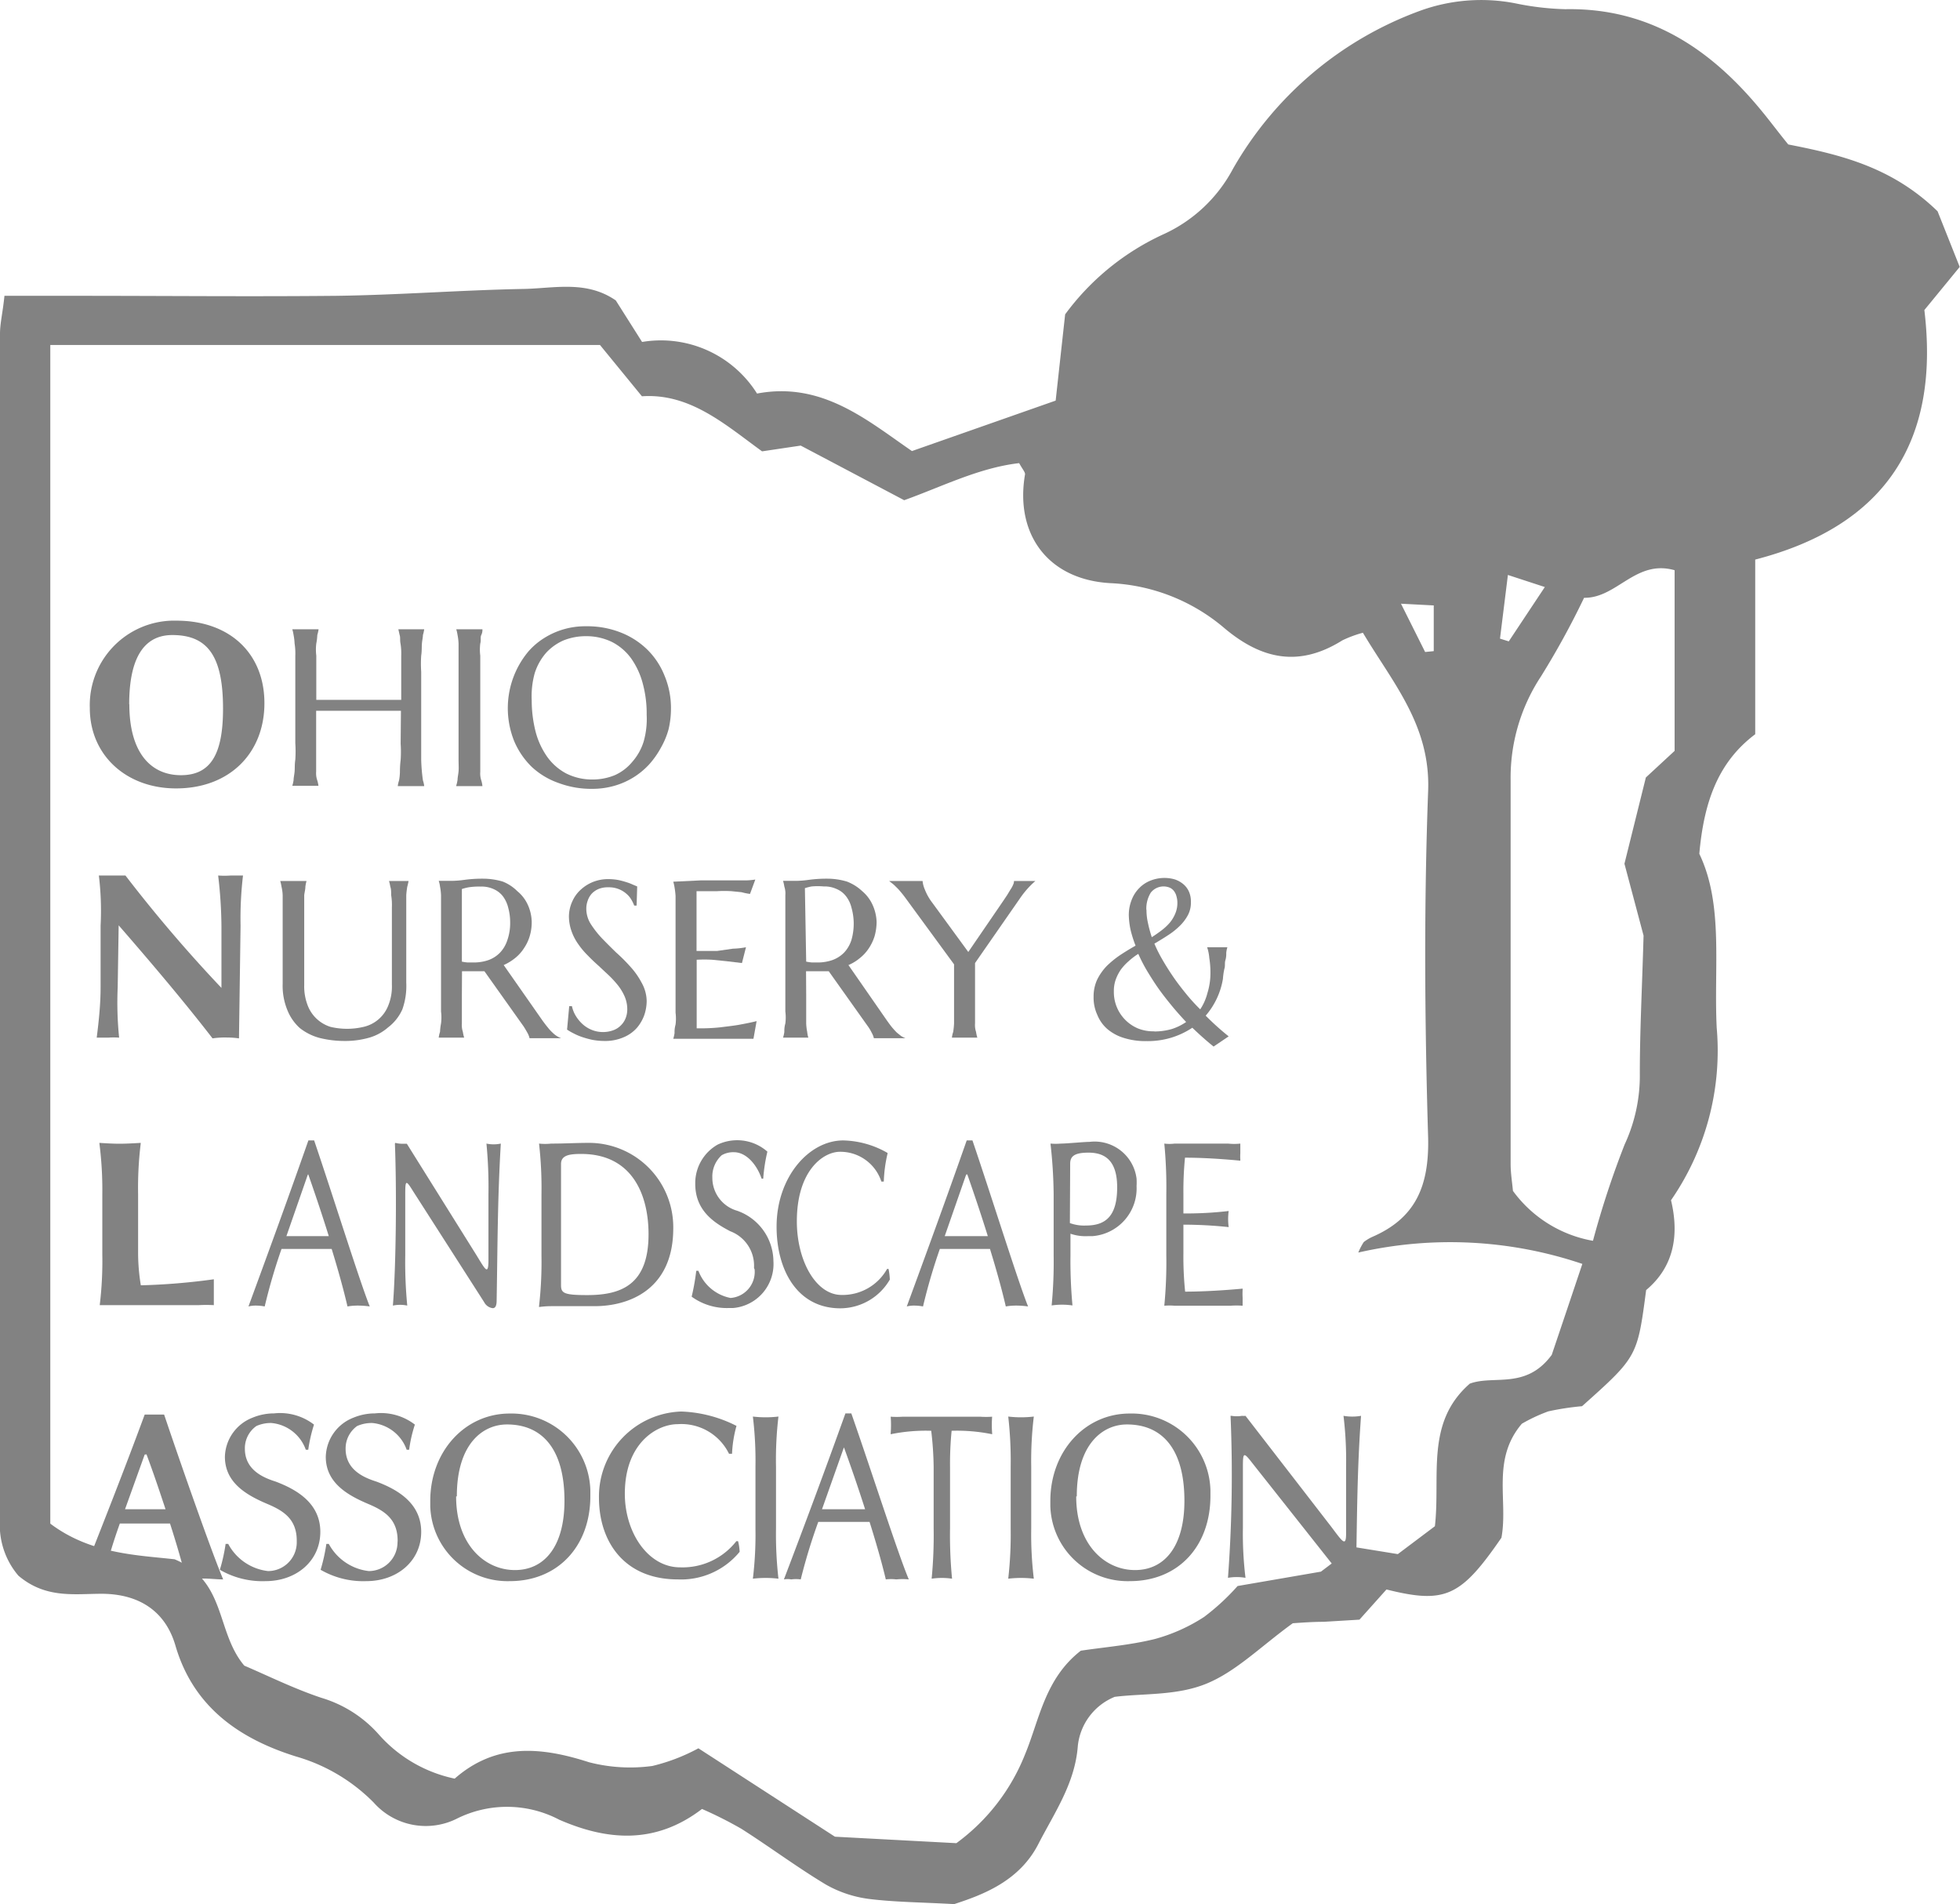 <svg viewBox="0 0 136.39 132.47" xmlns="http://www.w3.org/2000/svg"><g fill="#828282"><path d="m12.25 54.85c-3.46 0-6-2.31-6-5.59a5.88 5.88 0 0 1 5.67-6.08h.36c3.72 0 6.12 2.29 6.12 5.74s-2.4 5.93-6.15 5.93zm-3.25-5.85c0 3.36 1.49 4.93 3.59 4.93s2.93-1.5 2.93-4.63c0-3.64-1.06-5.12-3.53-5.12-1.67 0-3 1.15-3 4.82z"/><path d="m27.9 49.45h-5.9v4.23a1.52 1.52 0 0 0 .07.59 2 2 0 0 1 .09.4h-1.82a2.59 2.59 0 0 0 .09-.4c0-.16.05-.36.07-.59s0-.51.05-.83a8.62 8.62 0 0 0 0-1.14v-6.1a4.31 4.31 0 0 0 -.05-.84 4 4 0 0 0 -.07-.59 2.88 2.88 0 0 0 -.09-.4h1.83a3 3 0 0 1 -.09.4 3.85 3.85 0 0 1 -.07.59 3.36 3.36 0 0 0 0 .84v3.08h5.91v-3.08a4.31 4.31 0 0 0 -.05-.84c-.05-.24 0-.43-.06-.59l-.09-.4h1.8a3 3 0 0 1 -.09.4c0 .16-.05.35-.07.59s0 .52-.05.84a8.48 8.48 0 0 0 0 1.13v6.13a12.31 12.31 0 0 0 .12 1.42 2 2 0 0 1 .09.4h-1.84a2.07 2.07 0 0 1 .09-.4 3.85 3.85 0 0 0 .06-.59 6.53 6.53 0 0 1 .05-.83 8.48 8.48 0 0 0 0-1.13z"/><path d="m31.75 54.65a2.59 2.59 0 0 0 .09-.4c0-.16.05-.36.07-.59s0-.51 0-.83v-8.06a4 4 0 0 0 -.07-.59 2.88 2.88 0 0 0 -.09-.4h1.82a.81.81 0 0 1 -.08.4c-.08.16 0 .35-.07.59a3.36 3.36 0 0 0 0 .84v8.09a1.52 1.52 0 0 0 .07.59 1.87 1.87 0 0 1 .08.4h-1.82z"/><path d="m40.8 43.57a6.32 6.32 0 0 1 2.36.42 5.55 5.55 0 0 1 1.84 1.16 5.3 5.3 0 0 1 1.24 1.85 5.83 5.83 0 0 1 .45 2.33 6.13 6.13 0 0 1 -.17 1.42 5.46 5.46 0 0 1 -.52 1.25 6.07 6.07 0 0 1 -.8 1.15 5.22 5.22 0 0 1 -2.42 1.51 5.56 5.56 0 0 1 -1.57.22 6.5 6.5 0 0 1 -2.35-.41 5.28 5.28 0 0 1 -1.86-1.12 5.48 5.48 0 0 1 -1.22-1.79 6.15 6.15 0 0 1 1-6.25 4.92 4.92 0 0 1 1.07-.91 5.33 5.33 0 0 1 2.92-.83zm.44 10.66a4.06 4.06 0 0 0 1.54-.3 3.33 3.33 0 0 0 1.22-.93 3.86 3.86 0 0 0 .79-1.41 5.72 5.72 0 0 0 .21-1.85 8 8 0 0 0 -.27-2.18 5.4 5.4 0 0 0 -.8-1.74 3.78 3.78 0 0 0 -1.33-1.15 4.07 4.07 0 0 0 -1.85-.41 4.11 4.11 0 0 0 -1.55.3 3.6 3.6 0 0 0 -1.21.87 4 4 0 0 0 -.78 1.4 6 6 0 0 0 -.21 1.89 8.86 8.86 0 0 0 .27 2.18 5.4 5.4 0 0 0 .8 1.74 3.83 3.83 0 0 0 1.33 1.17 4 4 0 0 0 1.84.42z"/><path d="m6.88 60.91h1.85a99.47 99.47 0 0 0 6.68 7.82v-4.32a31.48 31.48 0 0 0 -.23-3.5 6.31 6.31 0 0 0 .87 0h.86a25.56 25.56 0 0 0 -.17 3.5l-.11 7.83a5.93 5.93 0 0 0 -.84-.06 5.77 5.77 0 0 0 -1 .06c-2-2.59-4.36-5.37-6.65-8h.12l-.07 4.45a24 24 0 0 0 .1 3.5 5 5 0 0 0 -.77 0h-.79c.15-1.19.27-2.33.27-3.5v-4.28a20.46 20.46 0 0 0 -.12-3.5z"/><path d="m27.27 64.25v-1.14a4.1 4.1 0 0 0 -.05-.83c0-.23 0-.44-.06-.59a2.88 2.88 0 0 0 -.09-.4h1.36a3.43 3.43 0 0 1 -.09.4 5.93 5.93 0 0 0 -.07.59v6.08a4.89 4.89 0 0 1 -.27 1.86 3.22 3.22 0 0 1 -1 1.26 3.42 3.42 0 0 1 -1.34.72 6.06 6.06 0 0 1 -1.7.22 7.1 7.1 0 0 1 -1.72-.21 3.81 3.81 0 0 1 -1.38-.69 3.35 3.35 0 0 1 -.86-1.24 4.45 4.45 0 0 1 -.33-1.84v-6.16a3 3 0 0 0 -.08-.59 2.88 2.88 0 0 0 -.09-.4h1.83a2.83 2.83 0 0 0 -.08.4c0 .2-.06.39-.08.59v6.24a3.66 3.66 0 0 0 .27 1.5 2.49 2.49 0 0 0 1.56 1.42 5 5 0 0 0 2.3 0 2.42 2.42 0 0 0 1.7-1.44 3.5 3.5 0 0 0 .27-1.5z"/><path d="m32.14 69.2v2a1.49 1.49 0 0 0 .07.59 2.59 2.59 0 0 0 .09.4h-1.77a1.79 1.79 0 0 1 .09-.4 4.14 4.14 0 0 1 .07-.59 3.27 3.27 0 0 0 0-.83v-8.1a4.16 4.16 0 0 0 -.07-.59 2.15 2.15 0 0 0 -.09-.4h1a7 7 0 0 0 .8-.07 9.31 9.31 0 0 1 1.29-.08 4.81 4.81 0 0 1 1.36.2 3 3 0 0 1 1.02.67 2.62 2.62 0 0 1 .72.93 3 3 0 0 1 .28 1.2 3.36 3.36 0 0 1 -.14 1 3 3 0 0 1 -.4.84 2.83 2.83 0 0 1 -.61.68 3.66 3.66 0 0 1 -.8.49l2.7 3.86c.13.18.26.35.37.48a2.82 2.82 0 0 0 .33.36 1.76 1.76 0 0 0 .3.24 1.68 1.68 0 0 0 .3.15h-2.2a1.37 1.37 0 0 0 -.15-.38c-.09-.16-.18-.32-.29-.48l-2.7-3.8h-1.56zm0-2.3a2.9 2.9 0 0 0 .41.06h.45a3.09 3.09 0 0 0 1-.17 2.13 2.13 0 0 0 .8-.52 2.29 2.29 0 0 0 .51-.88 3.58 3.58 0 0 0 .19-1.22 3.76 3.76 0 0 0 -.13-1 2.21 2.21 0 0 0 -.37-.81 1.64 1.64 0 0 0 -.64-.5 2 2 0 0 0 -.91-.18 4.74 4.74 0 0 0 -.84.05 3.59 3.59 0 0 0 -.47.12z"/><path d="m44.3 63h-.17a2.09 2.09 0 0 0 -.19-.4 1.57 1.57 0 0 0 -.35-.42 1.83 1.83 0 0 0 -1.25-.45 1.69 1.69 0 0 0 -.67.11 1.39 1.39 0 0 0 -.48.32 1.36 1.36 0 0 0 -.29.49 1.65 1.65 0 0 0 -.1.62 2 2 0 0 0 .3 1 6.88 6.88 0 0 0 .78 1c.31.32.64.65 1 1a11.8 11.8 0 0 1 1 1 5.3 5.3 0 0 1 .77 1.1 2.68 2.68 0 0 1 .35 1.26 3.09 3.09 0 0 1 -.17 1 2.82 2.82 0 0 1 -.53.9 2.55 2.55 0 0 1 -.92.64 3.23 3.23 0 0 1 -1.34.25 4.58 4.58 0 0 1 -.83-.08 6.44 6.44 0 0 1 -.72-.2 4 4 0 0 1 -.6-.26 3.7 3.7 0 0 1 -.43-.25l.15-1.63h.19a2.1 2.1 0 0 0 .27.68 2.6 2.6 0 0 0 .47.57 2.15 2.15 0 0 0 .64.4 2.08 2.08 0 0 0 .78.15 2.06 2.06 0 0 0 .7-.12 1.39 1.39 0 0 0 .53-.33 1.43 1.43 0 0 0 .34-.5 1.68 1.68 0 0 0 .12-.63 2.28 2.28 0 0 0 -.18-.89 3.57 3.57 0 0 0 -.46-.77 7.3 7.3 0 0 0 -.65-.71l-.74-.69c-.26-.23-.5-.46-.74-.71a5.38 5.38 0 0 1 -.65-.78 3.58 3.58 0 0 1 -.46-.89 3.13 3.13 0 0 1 -.18-1 2.54 2.54 0 0 1 .24-1.08 2.39 2.39 0 0 1 .61-.83 2.79 2.79 0 0 1 .87-.53 2.85 2.85 0 0 1 1-.18 4 4 0 0 1 .7.06q.29.06.57.15a3.47 3.47 0 0 1 .45.17l.31.13z"/><path d="m48.74 61.25h3.07a4.74 4.74 0 0 0 .75-.06l-.37 1a4.12 4.12 0 0 1 -.59-.12l-.7-.07a8.34 8.34 0 0 0 -1 0h-1.43v4.16h1.42l1.11-.16a5.62 5.62 0 0 0 .91-.1l-.28 1.1-1.08-.13-1-.1a9.55 9.55 0 0 0 -1.07 0v4.77a13 13 0 0 0 1.65-.07c.55-.07.94-.11 1.32-.18s.8-.15 1.2-.25l-.22 1.23h-5.58a2.59 2.59 0 0 0 .09-.4 1.91 1.91 0 0 1 .07-.59 3.27 3.27 0 0 0 0-.83v-8.12a5.93 5.93 0 0 0 -.07-.59 2.88 2.88 0 0 0 -.09-.4z"/><path d="m56.1 69.2v2a3.81 3.81 0 0 0 .07.59 2 2 0 0 0 .08.4h-1.76a2.59 2.59 0 0 0 .09-.4 1.91 1.91 0 0 1 .07-.59 3.27 3.27 0 0 0 0-.83v-8.1a1.52 1.52 0 0 0 -.07-.59 2.88 2.88 0 0 0 -.09-.4h1a7 7 0 0 0 .8-.07 9.31 9.31 0 0 1 1.29-.08 4.74 4.74 0 0 1 1.35.2 3.22 3.22 0 0 1 1.07.67 2.69 2.69 0 0 1 .71.93 3.12 3.12 0 0 1 .29 1.2 3.72 3.72 0 0 1 -.14 1 3.24 3.24 0 0 1 -.4.84 2.87 2.87 0 0 1 -.62.68 3.13 3.13 0 0 1 -.8.49l2.68 3.86c.13.18.25.35.36.48s.22.25.33.36l.3.24a2.1 2.1 0 0 0 .3.15h-2.2a1.37 1.37 0 0 0 -.15-.38 2.92 2.92 0 0 0 -.29-.48l-2.7-3.8h-1.58zm0-2.3a3 3 0 0 0 .42.06h.41a3.09 3.09 0 0 0 1-.17 2.17 2.17 0 0 0 .81-.52 2.29 2.29 0 0 0 .51-.88 4.1 4.1 0 0 0 0-2.25 2.07 2.07 0 0 0 -.38-.79 1.6 1.6 0 0 0 -.65-.5 2 2 0 0 0 -.9-.18 4.74 4.74 0 0 0 -.84 0 3.59 3.59 0 0 0 -.47.12z"/><path d="m67.85 67v4.2a1.52 1.52 0 0 0 .07.59 2.59 2.59 0 0 0 .09.4h-1.77a1.92 1.92 0 0 1 .09-.4 5.61 5.61 0 0 0 .06-.59v-4.11l-3.39-4.63c-.11-.15-.23-.3-.34-.43a3.75 3.75 0 0 0 -.33-.35 2.1 2.1 0 0 0 -.27-.24l-.19-.15h2.33a1.91 1.91 0 0 0 .15.58 3.79 3.79 0 0 0 .53.94l2.5 3.42 2.45-3.58.26-.39.23-.38a1.74 1.74 0 0 0 .18-.33.58.58 0 0 0 .06-.26h1.49a6.14 6.14 0 0 0 -.45.43 6.34 6.34 0 0 0 -.61.76z"/><path d="m84.45 72.81c-.51-.41-1-.85-1.48-1.31a5.58 5.58 0 0 1 -1.46.69 5.67 5.67 0 0 1 -1.74.24 5 5 0 0 1 -1.53-.21 3.23 3.23 0 0 1 -1.16-.61 2.57 2.57 0 0 1 -.72-1 2.85 2.85 0 0 1 -.26-1.26 2.78 2.78 0 0 1 .25-1.2 3.8 3.8 0 0 1 .66-.94 6.71 6.71 0 0 1 .93-.76q.53-.35 1.08-.66a8.42 8.42 0 0 1 -.35-1.11 5.58 5.58 0 0 1 -.12-1 2.84 2.84 0 0 1 .2-1.08 2.37 2.37 0 0 1 .53-.82 2.22 2.22 0 0 1 .79-.52 2.62 2.62 0 0 1 1.68-.08 1.83 1.83 0 0 1 .58.32 1.45 1.45 0 0 1 .4.52 1.67 1.67 0 0 1 .14.73 1.83 1.83 0 0 1 -.21.92 3.07 3.07 0 0 1 -.58.76 5 5 0 0 1 -.81.64c-.3.2-.62.39-.94.58a9.52 9.52 0 0 0 .58 1.15c.23.4.48.79.74 1.17s.56.77.87 1.15a12.74 12.74 0 0 0 1 1.1 3.68 3.68 0 0 0 .5-1.13 4.62 4.62 0 0 0 .21-1.38 6.35 6.35 0 0 0 -.08-1.07 3 3 0 0 0 -.15-.74h1.41a1.86 1.86 0 0 0 -.08.41 1.55 1.55 0 0 1 -.06.5c-.06.19 0 .38-.07.59a4.71 4.71 0 0 0 -.1.7 5.23 5.23 0 0 1 -1.2 2.56 18.12 18.12 0 0 0 1.6 1.44m-5.15-.34a4.39 4.39 0 0 0 1.19-.17 3.72 3.72 0 0 0 1-.49c-.34-.36-.68-.74-1-1.13s-.63-.78-.92-1.19-.54-.81-.79-1.22a11.36 11.36 0 0 1 -.62-1.2 4.74 4.74 0 0 0 -.67.51 3.71 3.71 0 0 0 -.54.58 3.09 3.09 0 0 0 -.36.7 2.36 2.36 0 0 0 -.13.83 2.74 2.74 0 0 0 1.68 2.57 2.88 2.88 0 0 0 1.12.2zm-.57-8.47a4 4 0 0 0 .1.91 8.68 8.68 0 0 0 .27 1c.25-.16.48-.32.7-.49a3.64 3.64 0 0 0 .57-.54 2.48 2.48 0 0 0 .37-.63 1.87 1.87 0 0 0 .14-.74 1.59 1.59 0 0 0 -.06-.43 1 1 0 0 0 -.17-.37.76.76 0 0 0 -.29-.24 1.13 1.13 0 0 0 -1.33.34 2.12 2.12 0 0 0 -.31 1.2z"/><path d="m9.8 89.42a45.33 45.33 0 0 0 5.08-.42v1.8a9.37 9.37 0 0 0 -1.06 0h-6.88a25.57 25.57 0 0 0 .18-3.5v-4.24a25.44 25.44 0 0 0 -.2-3.49v-.06s.8.06 1.4.06 1.47-.06 1.47-.06v.06a25.51 25.51 0 0 0 -.18 3.49v4.11a14 14 0 0 0 .19 2.25z"/><path d="m18.42 90.89a3.36 3.36 0 0 0 -.63-.06 2.07 2.07 0 0 0 -.5.06c1.42-3.86 2.81-7.67 4.17-11.55h.4c1.3 3.82 3.16 9.78 3.87 11.55a6 6 0 0 0 -.85-.06 4.14 4.14 0 0 0 -.7.06c-.09-.39-.41-1.76-1.1-4h-3.49a39.94 39.94 0 0 0 -1.17 4zm3-9.17-1.49 4.28h2.95c-.38-1.22-.85-2.65-1.43-4.3z"/><path d="m27.51 79.51a2 2 0 0 0 .6.06h.2l4.85 7.76c.61 1 .81 1.39.83.43v-4.7a31.41 31.41 0 0 0 -.14-3.5 2.41 2.41 0 0 0 1 0c-.23 3.88-.22 6.92-.29 10.9 0 .34-.07.55-.27.55a.78.78 0 0 1 -.6-.42l-4.94-7.71c-.52-.84-.55-.79-.55.28v4.18a31.23 31.23 0 0 0 .14 3.49 2.41 2.41 0 0 0 -1 0c.22-2.78.27-8 .14-11.27z"/><path d="m41.07 79.51a5.87 5.87 0 0 1 5.78 5.94c0 4.3-3.12 5.42-5.47 5.42h-3a6.36 6.36 0 0 0 -.87.06v-.06a27.1 27.1 0 0 0 .17-3.49v-4.32a27.26 27.26 0 0 0 -.17-3.5 4 4 0 0 0 .85 0c1.03 0 1.64-.05 2.71-.05zm-.21 10.59c2.35 0 4.27-.7 4.27-4.23 0-2.69-1.09-5.59-4.69-5.59-.82 0-1.4.09-1.4.7v8.42c0 .56.18.7 1.82.7z"/><path d="m52.47 88.19a2.56 2.56 0 0 0 -1.65-2.53c-1.18-.61-2.44-1.47-2.44-3.3a3.08 3.08 0 0 1 1.56-2.73 3.18 3.18 0 0 1 3.46.49 11.67 11.67 0 0 0 -.29 1.88h-.11c-.38-1.09-1.14-1.84-1.92-1.84a1.61 1.61 0 0 0 -.86.21 2 2 0 0 0 -.65 1.57 2.38 2.38 0 0 0 1.72 2.29 3.76 3.76 0 0 1 2.53 3.5 3.07 3.07 0 0 1 -2.82 3.27h-.3a4.16 4.16 0 0 1 -2.57-.79 15.4 15.4 0 0 0 .32-1.8h.15a3 3 0 0 0 2.24 1.89 1.82 1.82 0 0 0 1.67-2 .19.19 0 0 1 -.04-.11z"/><path d="m61.76 80.21v.05a9.83 9.83 0 0 0 -.26 1.94h-.17a3 3 0 0 0 -2.88-2.07c-1.16 0-3 1.3-3 4.84 0 2.73 1.32 5.12 3.11 5.12a3.55 3.55 0 0 0 3.17-1.81h.1a4.53 4.53 0 0 1 .09.74 4 4 0 0 1 -3.44 2c-3 0-4.44-2.66-4.44-5.68 0-3.45 2.25-6 4.64-6a6.43 6.43 0 0 1 3.08.87z"/><path d="m64.23 90.89a3.36 3.36 0 0 0 -.63-.06 2.07 2.07 0 0 0 -.5.06c1.42-3.86 2.81-7.67 4.17-11.55h.4c1.3 3.82 3.16 9.78 3.87 11.55a6 6 0 0 0 -.85-.06 4.14 4.14 0 0 0 -.7.06c-.09-.39-.41-1.76-1.1-4h-3.49a39.94 39.94 0 0 0 -1.17 4zm3-9.17-1.49 4.28h3c-.38-1.22-.85-2.65-1.43-4.3z"/><path d="m73.1 79.56a4.33 4.33 0 0 0 .72 0c.42 0 1.61-.12 2-.12a2.94 2.94 0 0 1 3.27 2.56 4.51 4.51 0 0 1 0 .52 3.33 3.33 0 0 1 -3.09 3.48h-.32a3.21 3.21 0 0 1 -1.19-.17v1.5a33.82 33.82 0 0 0 .14 3.49 5 5 0 0 0 -1.45 0 31.23 31.23 0 0 0 .14-3.49v-4.27a34 34 0 0 0 -.22-3.5zm1.35 5.53a2.86 2.86 0 0 0 1.12.17c1.37 0 2.17-.65 2.17-2.66s-1-2.41-2-2.41-1.27.27-1.27.77z"/><path d="m82.47 89.86c1.9 0 4-.21 4-.21v.07a5.42 5.42 0 0 0 0 .57v.55a6 6 0 0 0 -.85 0h-3.87a4.45 4.45 0 0 0 -.73 0 31.41 31.41 0 0 0 .14-3.5v-4.28a31.41 31.41 0 0 0 -.14-3.5 2.89 2.89 0 0 0 .72 0h3.72a4 4 0 0 0 .85 0v.67a3.38 3.38 0 0 0 0 .45v.07s-2-.21-3.85-.21a23.6 23.6 0 0 0 -.11 2.52v1.36a25.47 25.47 0 0 0 3.15-.17 4.2 4.2 0 0 0 0 1.12 30.22 30.22 0 0 0 -3.15-.17v2a23.57 23.57 0 0 0 .12 2.66z"/><path d="m7.16 109.88a3.82 3.82 0 0 0 -.68-.06 5.93 5.93 0 0 0 -.84.06c1.52-3.86 3-7.59 4.43-11.47h1.35c1.29 3.83 3.36 9.7 4.11 11.47-.45 0-.91-.06-1.36-.06s-.81 0-1.22.06c-.09-.38-.41-1.69-1.12-3.89h-3.49c-.46 1.28-.85 2.58-1.18 3.89zm3-8.69h-.09l-1.37 3.81h2.82c-.37-1.11-.79-2.39-1.33-3.83z"/><path d="m20.65 107.19c0-1.49-.9-2.07-2-2.54-1.45-.61-3-1.47-3-3.3a3 3 0 0 1 1.92-2.72 3.9 3.9 0 0 1 1.5-.3 3.86 3.86 0 0 1 2.78.78 10.56 10.56 0 0 0 -.4 1.75h-.17a2.81 2.81 0 0 0 -2.38-1.86 2.42 2.42 0 0 0 -1.06.21 1.89 1.89 0 0 0 -.8 1.58c0 1.45 1.24 2 2.13 2.28 1.41.53 3.12 1.47 3.12 3.5s-1.67 3.43-3.81 3.43a5.9 5.9 0 0 1 -3.18-.79 12.31 12.31 0 0 0 .4-1.8h.18a3.61 3.61 0 0 0 2.77 1.89 2 2 0 0 0 2-1.94z"/><path d="m27.67 107.19c0-1.49-.9-2.07-2-2.54-1.45-.61-3-1.47-3-3.3a3 3 0 0 1 1.92-2.72 3.9 3.9 0 0 1 1.5-.3 3.86 3.86 0 0 1 2.78.78 9.64 9.64 0 0 0 -.4 1.75h-.17a2.81 2.81 0 0 0 -2.38-1.86 2.47 2.47 0 0 0 -1.07.21 1.92 1.92 0 0 0 -.8 1.58c0 1.45 1.24 2 2.13 2.28 1.42.53 3.13 1.47 3.13 3.5s-1.67 3.43-3.82 3.43a5.92 5.92 0 0 1 -3.18-.79 12.31 12.31 0 0 0 .4-1.8h.17a3.63 3.63 0 0 0 2.78 1.89 2 2 0 0 0 2-1.94z"/><path d="m35.48 110a5.38 5.38 0 0 1 -5.54-5.21v-.37c0-3.43 2.4-6.08 5.53-6.08a5.49 5.49 0 0 1 5.61 5.34v.41c0 3.48-2.26 5.91-5.6 5.91zm-3.74-5.89c0 3.36 2 5.12 4.09 5.12s3.45-1.69 3.45-4.82c0-3.64-1.58-5.31-4-5.31-1.68 0-3.49 1.34-3.49 5z"/><path d="m51.25 99.2a8.45 8.45 0 0 0 -.31 1.94h-.21a3.69 3.69 0 0 0 -3.57-2.06c-1.43 0-3.68 1.29-3.68 4.84 0 2.72 1.63 5.12 3.84 5.12a4.75 4.75 0 0 0 3.92-1.82h.12a3.67 3.67 0 0 1 .11.74 5.27 5.27 0 0 1 -4.3 1.92c-3.76 0-5.49-2.66-5.49-5.68a5.92 5.92 0 0 1 5.73-6 9.14 9.14 0 0 1 3.84 1z"/><path d="m52.39 98.55a7.57 7.57 0 0 0 1.78 0 25.56 25.56 0 0 0 -.17 3.5v4.28a27.26 27.26 0 0 0 .17 3.5 7.57 7.57 0 0 0 -1.78 0 25.57 25.57 0 0 0 .18-3.5v-4.28a25.57 25.57 0 0 0 -.18-3.5z"/><path d="m55.72 109.88a2.43 2.43 0 0 0 -.66 0 1.46 1.46 0 0 0 -.51 0c1.47-3.86 2.89-7.67 4.28-11.55h.41c1.34 3.82 3.25 9.78 4 11.55a4.22 4.22 0 0 0 -.87 0 3 3 0 0 0 -.73 0c-.09-.39-.42-1.75-1.13-4-.35 0-1.15 0-1.7 0s-1.51 0-1.87 0a40.07 40.07 0 0 0 -1.22 4zm3-9.17-1.52 4.29h3c-.39-1.22-.87-2.65-1.47-4.3z"/><path d="m64.8 99.54a12.13 12.13 0 0 0 -2.82.24v-.07a7.36 7.36 0 0 0 0-1.15 5.89 5.89 0 0 0 .84 0h5.38a5.89 5.89 0 0 0 .84 0 7.36 7.36 0 0 0 0 1.15v.07a12.13 12.13 0 0 0 -2.82-.24 23.42 23.42 0 0 0 -.11 2.51v4.28a31.41 31.41 0 0 0 .14 3.5 4.83 4.83 0 0 0 -1.42 0 31.41 31.41 0 0 0 .14-3.5v-4.28a23.34 23.34 0 0 0 -.17-2.51z"/><path d="m70.16 98.55a7.57 7.57 0 0 0 1.78 0 25.57 25.57 0 0 0 -.18 3.5v4.28a25.57 25.57 0 0 0 .18 3.5 7.57 7.57 0 0 0 -1.78 0 27.26 27.26 0 0 0 .17-3.5v-4.28a27.26 27.26 0 0 0 -.17-3.5z"/><path d="m78.63 110a5.38 5.38 0 0 1 -5.54-5.21v-.37c0-3.43 2.39-6.08 5.52-6.08a5.48 5.48 0 0 1 5.62 5.34v.41c-.01 3.48-2.23 5.91-5.6 5.91zm-3.74-5.89c0 3.36 2 5.12 4.09 5.12s3.44-1.69 3.44-4.82c0-3.64-1.57-5.31-4-5.31-1.67 0-3.49 1.34-3.49 5z"/><path d="m85.7 98.5a2.24 2.24 0 0 0 .73 0 1 1 0 0 0 .24 0l6 7.76c.75 1 1 1.38 1 .43v-4.69a25.57 25.57 0 0 0 -.18-3.5 3.57 3.57 0 0 0 1.22 0c-.28 3.88-.27 6.92-.35 10.9 0 .34-.09.55-.34.55a1 1 0 0 1 -.75-.42l-6.1-7.71c-.65-.84-.68-.79-.68.28v4.18a25.42 25.42 0 0 0 .18 3.49 3.57 3.57 0 0 0 -1.22 0 96.31 96.31 0 0 0 .18-11.27z"/><path d="m.31 20.58h5.13c6 0 12 .06 18 0 4.36-.06 8.71-.4 13.07-.48 2.1-.05 4.31-.6 6.34.8l1.83 2.89a7.9 7.9 0 0 1 8 3.59c4.54-.86 7.7 1.89 10.78 4l10-3.51.66-6a17.57 17.57 0 0 1 6.88-5.59 10.29 10.29 0 0 0 4.79-4.52 24.78 24.78 0 0 1 13-11 12.45 12.45 0 0 1 6.65-.53 19.45 19.45 0 0 0 3.48.41c5.75-.11 10 2.67 13.52 6.9.68.81 1.31 1.67 2 2.51 3.68.72 7.23 1.58 10.39 4.65l1.54 3.87-2.46 3c1.09 9.05-2.63 15-11.77 17.36v12.15c-2.58 1.94-3.57 4.7-3.89 8.32 1.7 3.54 1 7.86 1.21 12.1a18.28 18.28 0 0 1 -3.18 12c.58 2.41.21 4.63-1.73 6.25-.61 4.63-.61 4.64-4.46 8.08a18.51 18.51 0 0 0 -2.35.36 11.4 11.4 0 0 0 -1.84.86c-2.13 2.5-.94 5.35-1.42 7.93-2.83 4.11-3.91 4.62-8 3.6l-1.88 2.1-2.49.15c-.85 0-1.7.07-2.15.1-2.2 1.59-3.93 3.35-6 4.2s-4.4.67-6.39.92a4.15 4.15 0 0 0 -2.57 3.44c-.2 2.59-1.63 4.63-2.75 6.81-1.33 2.59-3.89 3.53-5.85 4.17-2.38-.13-4.17-.14-5.93-.36a8.17 8.17 0 0 1 -3-1c-2-1.2-3.9-2.62-5.88-3.88a28.08 28.08 0 0 0 -2.74-1.38c-3.29 2.52-6.66 2.17-9.93.75a7.82 7.82 0 0 0 -7.08-.1 4.84 4.84 0 0 1 -5.84-1.1 12.4 12.4 0 0 0 -5.4-3.2c-3.87-1.21-7.13-3.39-8.39-7.71-.7-2.41-2.54-3.6-5.13-3.61-1.91 0-3.9.35-5.8-1.26a5.42 5.42 0 0 1 -1.28-3.91v-82.49c0-.73.19-1.46.31-2.64zm3.19 3.42v82c2.81 2.12 6.07 2.19 8.65 2.48 3.63 1.52 2.85 5.03 4.85 7.4 1.62.69 3.45 1.6 5.37 2.24a8.61 8.61 0 0 1 4 2.56 9.7 9.7 0 0 0 5.27 3.06c2.85-2.5 6-2.22 9.35-1.14a11.45 11.45 0 0 0 4.4.26 13.15 13.15 0 0 0 3.21-1.23l9.5 6.15 8.45.45a14.06 14.06 0 0 0 4.78-6.18c1-2.4 1.37-5.26 3.88-7.21 1.57-.24 3.39-.38 5.14-.81a12.09 12.09 0 0 0 3.44-1.54 15.85 15.85 0 0 0 2.33-2.15l5.8-1 2.27-1.72 3.08.5 2.58-1.94c.4-3.52-.68-7.21 2.43-9.92 1.67-.62 3.9.44 5.7-2 .56-1.66 1.33-3.94 2.13-6.33a28.71 28.71 0 0 0 -15.59-.79 4.22 4.22 0 0 1 .38-.73 3.14 3.14 0 0 1 .55-.34c3.06-1.31 4-3.55 3.93-6.9-.24-8-.3-16.11 0-24.15.17-4.57-2.47-7.52-4.54-11a8.19 8.19 0 0 0 -1.43.53c-3 1.88-5.61 1.34-8.22-.86a13.13 13.13 0 0 0 -7.92-3.12c-4.34-.24-6.66-3.4-5.94-7.58 0-.16-.18-.35-.41-.77-2.79.32-5.38 1.64-8 2.58l-7.2-3.8-2.69.4c-2.54-1.84-5-4.06-8.36-3.83l-2.92-3.57zm107.35 62.32a63 63 0 0 1 2.2-6.69 11.38 11.38 0 0 0 1.06-4.94c0-3 .16-6 .26-9.6l-1.33-5 1.49-6 2-1.85v-12.57c-2.72-.77-4 1.95-6.3 1.92a56.88 56.88 0 0 1 -3 5.47 12.8 12.8 0 0 0 -2.11 7.26v26.68c0 .63.11 1.27.16 1.85a8.77 8.77 0 0 0 5.55 3.47zm-6.47-41.89.61.19 2.51-3.78-2.57-.84zm-5.21.93.6-.06v-3.18l-2.28-.12z"/></g></svg>